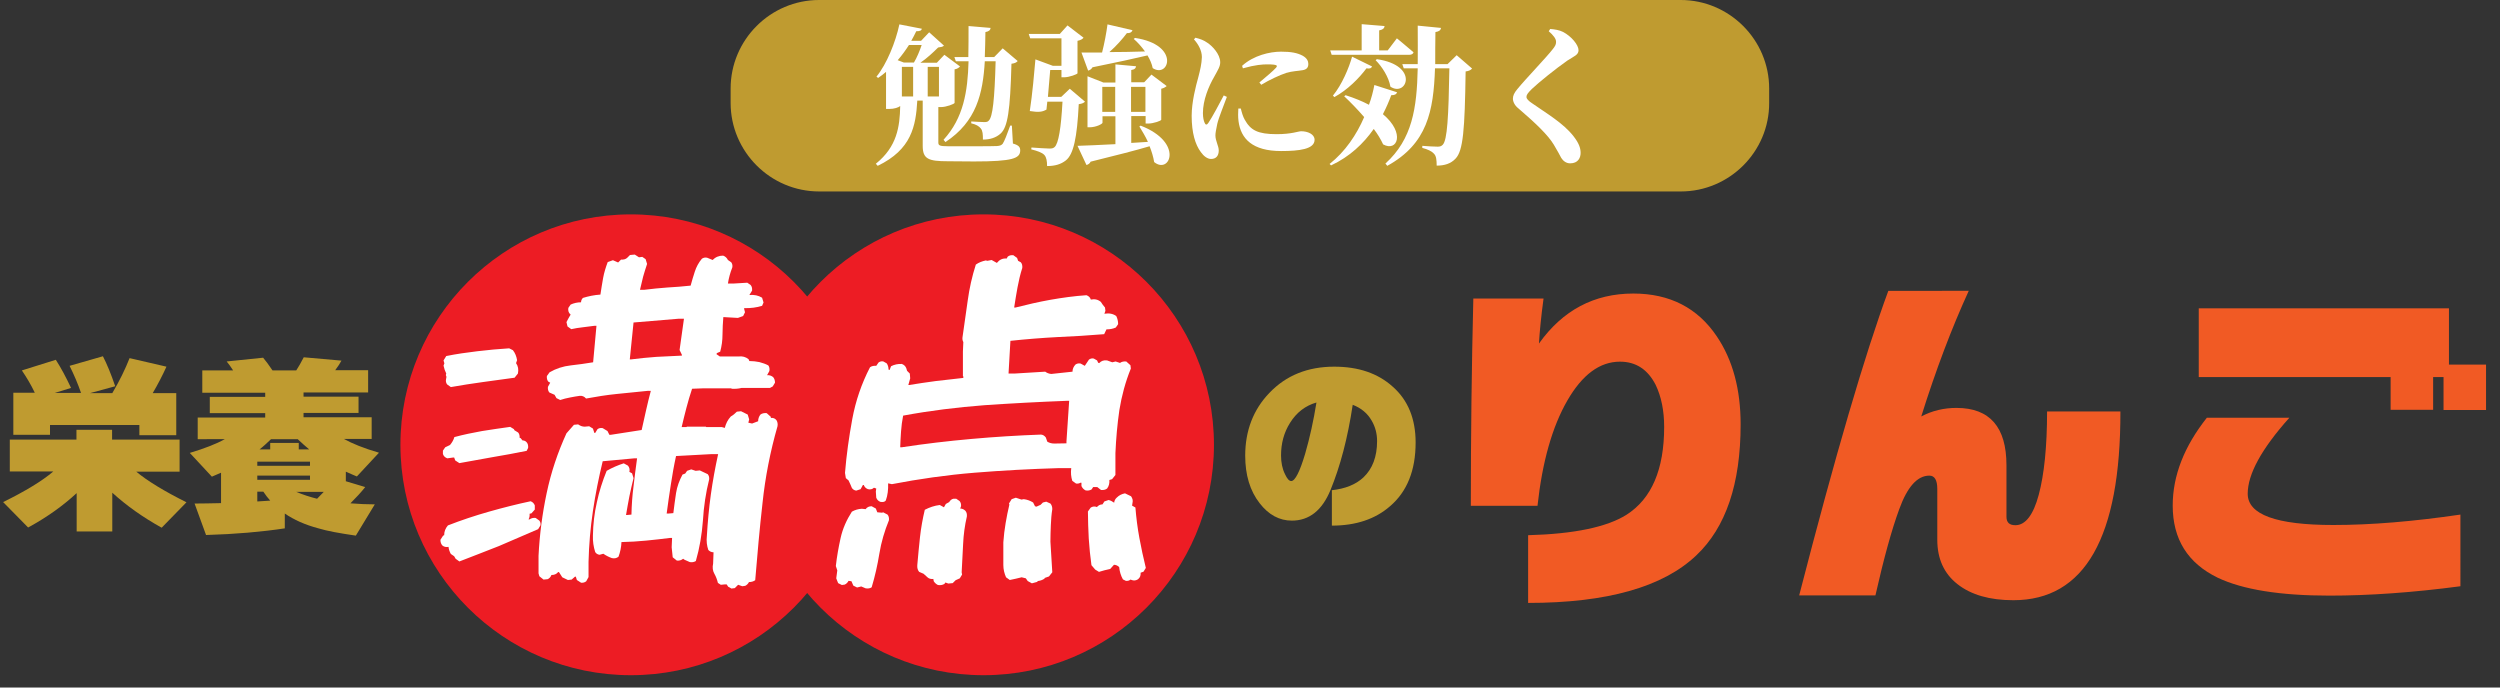 <?xml version="1.0" encoding="utf-8"?>
<!-- Generator: Adobe Illustrator 22.1.0, SVG Export Plug-In . SVG Version: 6.00 Build 0)  -->
<svg version="1.1" id="レイヤー_1" xmlns="http://www.w3.org/2000/svg" xmlns:xlink="http://www.w3.org/1999/xlink" x="0px"
	 y="0px" width="1200px" height="330px" viewBox="0 0 1200 330" style="enable-background:new 0 0 1200 330;" xml:space="preserve">
<rect x="0" y="0" width="1200" height="330" fill="#333333" stroke="none"/>
<style type="text/css">
	.st0{display:none;fill:#BF9B30;}
	.st1{fill:#BF9B30;}
	.st2{fill:#FFFFFF;}
	.st3{fill:#F15A24;}
	.st4{fill:#ED1C24;}
	.st5{display:none;fill:#FFFFFF;}
</style>
<rect class="st0" width="1200" height="330"/>
<g>
	<path class="st1" d="M806.8,91.9H393.2c-23.4,0-42.5-19.1-42.5-42.5v-6.9c0-23.4,19.1-42.5,42.5-42.5l413.5,0
		c23.4,0,42.5,19.1,42.5,42.5v6.9C849.3,72.8,830.1,91.9,806.8,91.9z"/>
	<g>
		<path class="st2" d="M486.2,68.9c2.8,0.8,3.5,1.7,3.5,3.3c0,3.8-3.5,5.3-22.2,5.3l-12.6-0.1c-9.3,0-12-1.1-12-7.4V48.3h-2.6
			c-0.7,12.3-2.8,23.5-19,31.3l-0.9-1c10.2-8.2,11.5-17.8,11.7-27.7c-0.9,0.7-2.8,1.4-5.4,1.4h-1.4V34.5c-1.2,1.1-2.5,2-3.8,2.9
			l-0.8-0.6c4.9-6,9.2-16.6,11-25.1l10.8,2.1c-0.2,0.8-0.8,1.2-2.7,1.2c-0.7,1.5-1.5,3-2.4,4.6h4.7l3.9-4.1l7.1,6.4
			c-0.6,0.6-1.4,0.7-2.8,0.9c-2.2,2.2-5.4,5.2-8.5,7.3h7.9l3.6-3.8l7.5,5.6c-0.4,0.5-1.3,1.2-2.6,1.4v16.1c-0.1,0.5-4,2-6.5,2h-1.3
			v17c0,1.4,0.6,1.8,4.6,1.8h12.9c4.7,0,8.8,0,10.6-0.1c1.5-0.1,2.2-0.4,2.8-1.1c0.9-1.4,2-4.3,3.6-8.7h0.8L486.2,68.9z M436.3,21.6
			c-1.6,2.5-3.4,5-5.4,7.3l2.9,1.1h4.9c1.4-2.3,2.8-5.7,3.7-8.4H436.3z M438.3,46.3V32.1h-5.4v14.2H438.3z M445.3,32.1v14.2h5.4
			V32.1H445.3z M464.8,27.4c0.1-4.8,0.1-9.7,0.1-14.9l10.6,0.9c-0.1,1-0.8,1.7-2.5,2c-0.1,4.1-0.1,8-0.3,12h4.5l4.1-4.2l7.2,6.1
			c-0.6,0.7-1.4,1.1-3,1.3c-0.6,22.6-1.8,30.4-5.2,33.5c-2.2,2-5.1,2.9-8.5,2.9c0-2.5-0.1-4.2-1-5.3c-0.9-1.2-2.4-2-4.6-2.5v-0.9
			c1.8,0.1,4.9,0.3,6.2,0.3c1.1,0,1.7-0.1,2.2-0.7c1.9-1.8,2.8-10.2,3.3-28.5h-5.2c-0.9,15.5-4,29-18.9,38.8l-0.9-1.1
			c9.6-10.5,11.6-23.2,12-37.7h-6.1l-0.7-2H464.8z"/>
		<path class="st2" d="M520.8,48.8c-0.6,0.6-1.4,1-3,1.2c-0.8,16.1-2.5,24.1-6.2,27c-2.3,1.8-5.1,2.7-9,2.7c0-2.3-0.3-4.2-1.3-5.3
			c-1.1-1.2-3.5-2-6.3-2.7l0.1-0.9c2.8,0.2,7.2,0.5,8.6,0.5c1.2,0,1.8-0.1,2.5-0.7c1.9-1.7,3.1-9.1,3.8-21.8h-7.3
			c-0.1,1.4-0.3,2.7-0.4,3.8c-1.9,1.1-3.7,1.4-8,0.7c1.2-7.8,2.2-18.8,2.7-24.8l8.4,3.1h4.1V18.4h-15l-0.7-2.1h14.9l3.7-4.1l7.7,5.9
			c-0.4,0.6-1.4,1.2-2.9,1.5v15.6c-0.1,0.4-3.9,1.9-6.4,1.9h-1.3v-3.5h-5.4c-0.3,3.4-0.7,8.4-1.1,12.9h6.4l4.1-3.9L520.8,48.8z
			 M547.5,60.3c20.9,8.1,14,23.6,6.5,17.5c-0.4-2.5-1.2-5.1-2.2-7.6c-6.7,2-15.8,4.3-28.3,7.4c-0.4,0.9-1.2,1.4-2,1.6l-4.3-9.2
			c3.8-0.1,10.3-0.4,18.2-0.8V55.8h-6.2v3.1c0,0.6-3.1,2.2-6.2,2.2h-1V36.6l7.6,3h5.8v-8.7l9.9,0.9c-0.1,0.9-0.7,1.6-2.3,1.8v5.9
			h6.2l3.5-3.7l7.3,5.5c-0.4,0.4-1.3,1-2.6,1.3v14.9c-0.1,0.5-3.8,1.8-6.2,1.8h-1.3v-3.6h-6.9v12.9l8-0.5c-1.2-2.7-2.8-5.2-4.1-7.4
			L547.5,60.3z M519.1,25.2c2.3,0,5.7,0,9.9,0c1.1-4.3,2.1-9.6,2.6-13.5l12,2.8c-0.3,0.9-1.1,1.5-2.7,1.4c-2,2.7-5.1,6.2-8.4,9.1
			c5.1,0,10.9-0.1,17.1-0.3c-1.6-2.2-3.5-4.4-5.4-6l0.6-0.5c21.9,3.3,16.3,19.6,8.5,14.5c-0.4-2-1.3-4.1-2.5-6.1
			c-6.4,1.5-14.9,3.4-26.4,5.7c-0.5,0.9-1.3,1.4-2.1,1.6L519.1,25.2z M535.3,53.7v-12h-6.2v12H535.3z M542.9,41.7v12h6.9v-12H542.9z
			"/>
		<path class="st2" d="M588.9,46.5c-1.4,3.9-4,10.2-4.6,12.9c-0.6,2.9-0.9,4.4-0.9,5.6c0,2.6,1.6,5.1,1.6,7.2c0,2.6-1.3,4.1-3.7,4.1
			c-1.7,0-3.5-1.3-4.9-3.3c-2.7-3.6-4.4-9.3-4.4-17.4c0-6.7,2-14.3,3.2-18.6c0.9-3.5,1.6-6.4,1.7-9.6c0-3.3-1.9-6.4-3.8-8.5l0.7-0.8
			c2.4,0.6,4,1.2,5.7,2.4c2.2,1.4,6.2,5.4,6.2,9.4c0,2-1,3.5-2.8,6.8c-2.8,4.8-5.5,11.4-5.5,17.6c0,2.2,0.4,3.7,0.8,4.6
			c0.4,1.1,1.1,1.2,1.8,0.1c1.8-2.6,5.5-9.6,7.4-13.2L588.9,46.5z M595.6,52.1c0.4,1.7,1,3.9,1.9,5.4c2.8,5,6.2,6.9,15.3,6.9
			c7.3,0,10.3-1.4,11.8-1.4c3.1,0,6.4,1.4,6.4,4.1c0,4.5-7.3,5.4-16.1,5.4c-13.7,0-19.3-5.9-20.4-14.3c-0.3-2.2-0.2-4.3-0.1-6.1
			L595.6,52.1z M596.2,31.6c5.5-5,13.3-6.8,18.7-6.8c4.9,0,7.8,0.6,10.3,1.9c2.2,1.2,2.8,2.7,2.8,4c0,1.8-0.9,2.7-2.8,3
			c-2.2,0.4-4.8,0.4-7.8,1.3c-3.3,1.1-8,3.3-12,5.7l-0.9-1.1c3.2-2.7,6.8-5.7,8-7.1c0.7-0.9,1.1-1.6-4.2-1.6
			c-2.2,0-5.7,0.2-11.7,1.9L596.2,31.6z"/>
		<path class="st2" d="M670.6,44.3c-0.3,0.9-1,1.4-2.8,1.4c-1.1,3-2.4,6-4,9.1c10.9,9.1,6.9,18.3,0.1,14.5c-1.1-2.4-2.6-4.9-4.5-7.4
			c-4.9,7-11.5,13.3-20.5,17.5l-0.7-0.7c7.5-5.9,13-14.1,16.6-22.5c-3.2-3.7-6.6-7.2-9.6-10l0.7-0.5c4.4,1.4,8.2,3,11.2,4.6
			c1.2-3.2,2-6.4,2.6-9.5L670.6,44.3z M638.5,24.2h15.1V11.6l11,0.9c-0.1,1-0.7,1.7-2.6,2.1v9.6h4.1l4.4-5.8c0,0,4.9,4,8,6.7
			c-0.2,0.8-1,1.2-2,1.2h-37.3L638.5,24.2z M639.8,45.9c4.3-5.2,7.7-13.3,9.2-18.7l9.6,4.7c-0.4,0.8-1,1.2-2.7,0.9
			c-3.5,4.7-9,10.3-15.4,13.8L639.8,45.9z M660.9,28.4c20.6,3,14.3,18.4,6.5,13.2c-0.8-4.6-4-9.6-7.1-12.7L660.9,28.4z M706.6,32.9
			c-0.6,0.7-1.5,1.2-3.1,1.4c-0.4,28.2-1.2,38-4.8,41.8c-2.3,2.5-5.4,3.4-9.1,3.4c0-2.6-0.2-4.6-1.2-5.6c-1.1-1.3-3-2.2-5.7-2.9V70
			c2.3,0.2,5.9,0.4,7.4,0.4c1.2,0,1.8-0.3,2.4-0.9c2.2-2.2,2.8-13.3,3.2-36.7h-6.9c-0.7,20.6-3.7,36.2-22.9,46.8l-0.9-1.1
			c12.9-11.7,15.1-26.6,15.5-45.7h-6.7l-0.7-2h7.4c0.1-5.8,0-12,0-18.5l11.2,1.1c-0.2,1.1-0.9,1.7-2.7,2c-0.1,5.4-0.1,10.6-0.1,15.4
			h5.9l4.4-4.3L706.6,32.9z"/>
		<path class="st2" d="M743.4,15l0.7-1.1c2.2,0.2,4.3,0.5,6.1,1.4c4.1,2.1,7.5,6.3,7.5,8.8c0,2.3-2.2,2.9-5.4,5
			c-5.3,3.7-13.9,10.6-17,13.6c-1.9,1.9-2.6,2.8-2.6,3.8c0,1,1.1,2,2.6,3c7,4.9,15.1,9.6,20,15.9c2.5,3.2,3.4,5.6,3.4,8
			c0,2.3-1.2,5-5,5c-2,0-3.4-1.2-4.3-2.6c-0.9-1.6-1.7-3.3-3.6-6.4c-2.8-4.6-8.5-10.1-17-17.4c-1.8-1.4-2.6-3.3-2.6-4.6
			c0-1.5,0.6-2.8,2.1-4.6c3.8-4.7,14.3-15.6,17.1-19.3c1.1-1.4,1.5-2.2,1.5-3.2C747.1,18.7,745.5,16.8,743.4,15z"/>
	</g>
</g>
<g>
	<g>
		<g>
			<path class="st3" d="M835.5,203.7c0,28.6-7.1,49.5-21.3,62.9c-16,15.2-42.9,22.8-80.7,22.8v-32.5c22.1-0.6,37.8-3.9,47.2-9.8
				c12.1-7.7,18.1-21.8,18.1-42.2c0-7.8-1.4-14.6-4.1-20.2c-3.8-7.4-9.5-11.1-17.1-11.1c-9.7,0-18.1,6.2-25.3,18.7
				c-7.2,12.5-12,29.3-14.3,50.5h-32c0-33.9,0.4-67,1.2-99.5h33.7c-1.2,9-1.9,16.2-2.2,21.6c11.4-16,26.5-24,45.3-24
				c17.5,0,30.9,6.9,40.1,20.6C831.7,172.8,835.5,186.8,835.5,203.7z"/>
			<path class="st3" d="M966.4,288.1c-11.4,0-20.3-2.6-26.8-7.7c-6.5-5.1-9.7-12.2-9.7-21.3v-24.4c0-4.3-1.3-6.4-3.8-6.4
				c-5.8,0-10.6,5.4-14.5,16.2c-3.6,9.8-7.4,23.6-11.4,41.3h-36.6c17.3-67.1,31.6-115.9,42.8-146.2H945c-8.2,17.9-15.8,38-22.8,60.3
				c5.3-2.8,10.9-4.1,16.9-4.1c16,0,24,9.2,24,27.5v24.7c0,2.8,1.4,4.1,4.3,4.1c4.8,0,8.6-4.9,11.2-14.6c2.6-9.7,4-23.1,4-40h35.2
				C1017.9,258,1000.7,288.1,966.4,288.1z"/>
			<path class="st3" d="M1181,281.4c-22.7,3-43.7,4.5-62.9,4.5c-23.7,0-41.6-2.9-53.6-8.6c-14.4-7-21.6-18.5-21.6-34.6
				c0-14.4,5.5-28.4,16.4-42.2h39.6c-13.4,15-20,27.1-20,36.5c0,10,13.7,15,41.1,15c18.2,0,38.5-1.7,61-5V281.4z M1167.9,196.7
				h-20.4V181h-92.1v-33h120.1v27h17.8v21.8h-20.4V181h-5V196.7z"/>
		</g>
	</g>
	<g>
		<path class="st1" d="M679.5,212.4c0,13.4-4.1,23.6-12.3,30.6c-7.1,6.2-16.4,9.3-27.9,9.3v-17c6.4-0.7,11.5-2.7,15.2-6.2
			c4.3-4.1,6.5-9.9,6.5-17.4c0-3.6-0.9-6.9-2.6-9.8c-2-3.5-5-6-9.1-7.6c-2.4,16-6,29.6-10.7,41c-4,9.7-10.2,14.6-18.5,14.6
			c-6,0-11.2-2.8-15.5-8.4c-4.6-5.9-6.9-13.5-6.9-22.8c0-12,3.9-22.1,11.6-30.1c8-8.4,18.4-12.6,31.1-12.6c11.7,0,21,3.2,28.1,9.6
			C675.8,192,679.5,201,679.5,212.4z M631.9,193.2c-5.3,1.5-9.6,4.8-12.7,9.8c-2.9,4.6-4.3,9.8-4.3,15.6c0,3.4,0.6,6.4,1.9,9
			c1,2.2,2,3.3,3,3.3c1.8,0,4.1-4.4,6.7-13.2C628.7,210.1,630.5,201.9,631.9,193.2z"/>
	</g>
	<g>
		<circle class="st4" cx="302.8" cy="213.5" r="110.6"/>
		<circle class="st4" cx="472.1" cy="213.5" r="110.6"/>
		<path class="st5" d="M223.4,174c43,5.4,27.3,37.4,11,25.4c-1.2-8.8-6.9-18.3-12.5-24.4L223.4,174z M269.5,169.1
			c-5.1,19-14.4,54.4-16.3,62.9c-1.2,5.4-2,11.4-1.9,15.6c0.3,9.2,7.3,15.3,6.8,30.7c-0.3,8.6-6.1,14.1-14.1,14.1
			c-3.9,0-7.6-2.4-9-8.6c3.4-17.8,2.5-34.1-1.4-36.6c-2.2-1.7-5.1-2.4-8.6-2.7v-3.2h7.5c2.4,0,3.2-0.2,4.9-3.6
			c3.2-5.9,3.2-5.9,29.1-69.1L269.5,169.1z M234.1,135c45.9,3.6,32.2,37.3,14.4,26.4c-2.5-9-9.7-19.1-15.8-25.4L234.1,135z
			 M383.7,212c-1.2,1.4-3.7,2.9-7.6,3.7v55.6c0,11.9-2.7,19-23.2,20.8c-0.5-5.4-1.5-9.7-4.1-12.4c-2.9-2.7-6.6-4.6-14.9-6.1v-2.4
			c0,0,18,1.2,21.5,1.2c2.7,0,3.6-1,3.6-3.4v-56.6h-29.7V253h9v-31.7l15.9,1.7c-0.3,1.5-1.4,2.5-3.7,3v36.3c0,1.4-5.6,3.9-9.8,3.9
			h-2.4v-8.5h-33.4v9.5c0,1.2-4.9,3.2-8.8,3.2h-2.4v-49.1l14.9,1.7c-0.3,1.4-1.2,2.5-3.7,3V253h9.5v-40.5h-28.3v73.9
			c0,1.9-6.9,5.8-13.9,5.8h-2.7v-92l17.8,7.5h25.4V191h-44.6l-1.4-4.9h26.9v-21.9h-23.2l-1.4-4.7h24.6v-24.7l24.7,2
			c-0.3,2.5-1.7,4.2-6.3,4.9v17.8h19.1v-24.7l24.9,2.2c-0.3,2.4-1.7,4.1-6.3,4.7v17.8h5.1l9.3-12.7c0,0,10.5,8.6,16.8,14.7
			c-0.5,1.9-2.2,2.7-4.6,2.7H350v21.9h5.6l10-13.2c0,0,11,9.2,17.6,15.4c-0.5,1.9-2.2,2.7-4.6,2.7H331v16.6h26.3l8.1-9.5L383.7,212z
			 M312.2,186.1h19.1v-21.9h-19.1V186.1z"/>
		<path class="st5" d="M421.7,248.6c7.5,22.5-1.2,37.1-11,42c-6.3,3.2-14.6,1.7-16.6-4.7c-1.9-6.1,2-10.7,7.1-13.2
			c8.5-3.1,17.8-12.2,18.3-24.1H421.7z M507.9,245.4v-10h-69.8v5.6c0,1.7-9,6.3-17.3,6.3H418v-65.1l21.5,8.5h21.4v-57.8l28.3,2
			c-0.3,2.9-1.9,4.7-7.3,5.8v20.2h33.2l10.8-14.7c0,0,12,10.2,19.3,16.8c-0.5,1.9-2.4,2.7-4.9,2.7h-58.5v25.1h24.4l9.5-10.3
			l19.8,14.9c-1.2,1.4-3.6,2.9-6.9,3.7v41c-0.2,1.2-10.2,5.4-17.1,5.4H507.9z M507.9,230.5v-35.1h-69.8v35.1H507.9z M446.1,249.9
			c36.3,22.5,13.4,52.5-0.5,35.4c2.2-11.7,1-24.9-1.5-34.7L446.1,249.9z M475.7,249.4c47.8,15.4,30.2,51.7,12.7,37.1
			c-0.8-12.4-7.5-26.6-14.4-36.3L475.7,249.4z M510.3,248.4c56.6,13.6,42.7,53.9,23.2,40.7c-3.6-13.7-14.9-29.5-24.7-39.5
			L510.3,248.4z"/>
	</g>
	<g>
		<path class="st1" d="M36.8,236.7c-6.6,6.1-14.3,11.6-23.3,16.5L1.5,241c10.8-5.3,18.8-10.2,24.1-14.7H4.7V211h32v-4.7h17.1v4.7
			h32.4v15.4H65.4c5.3,4.4,13.3,9.3,24.1,14.7l-11.9,12.2c-9-5-16.9-10.6-23.7-16.8v18.6H36.8V236.7z M34.1,186.2l-7.8,2.4h12.6
			c-1.5-4.3-3.3-8.6-5.5-13l16-4.6c1.9,3.7,3.9,8.5,5.9,14.4l-12.1,3.3h10.7c3.5-5.9,6.2-11.5,8.3-16.8l17.7,4.1
			c-2,4.4-4.2,8.6-6.6,12.7h11.3v20.2H66.9V204H24v4.7H6.4v-20.2h10.3c-1.8-3.8-3.9-7.3-6.2-10.7l16.3-5.1
			C29.3,176.6,31.7,181.1,34.1,186.2z"/>
		<path class="st1" d="M136.8,253.6c-11.3,1.7-23.9,2.8-37.9,3.2l-5.5-15.1c3.6,0,7.8-0.1,12.7-0.2v-14.6c-1.5,0.7-3,1.3-4.4,1.9
			l-10.6-11.4c7.3-2.2,12.9-4.4,16.8-6.6H94.9v-10.4h32.4v-2.1h-26.6v-7.8h26.6v-2H97.1v-10.7h14.8c-1.3-2-2.3-3.4-3.1-4.3l17.5-1.8
			c1.3,1.5,2.8,3.6,4.5,6.1h11.4c1-1.5,2.2-3.6,3.6-6.3l18.1,1.6c-0.6,1.2-1.6,2.7-3,4.6h15.8v10.7h-31v2h26.4v7.8h-26.4v2.1h32.7
			v10.4h-13.3c3.9,2.2,9.6,4.5,16.8,6.6l-10.6,11.4c-1.2-0.5-2.9-1.2-5.3-2.3v4.6l9.3,2.8c-1.9,2.4-4.3,5-7.1,7.8
			c3.9,0.3,7.9,0.5,11.7,0.5l-9.1,15c-7.6-1.1-13.7-2.2-18-3.5c-6.4-1.7-11.7-4.1-16.1-7.1V253.6z M148.8,223.6v-2h-25.3v2H148.8z
			 M148.8,230.3v-2h-25.3v2H148.8z M123.5,240.7l6.2-0.4c-1.2-1.3-2.2-2.7-3.3-4.3h-2.9V240.7z M130.1,210.8
			c-1.9,1.8-3.7,3.5-5.5,4.9h5.1v-3.1h13.7v3.1h5c-1.8-1.5-3.6-3.1-5.5-4.9H130.1z M155.4,236.1h-13.2c3.1,1.3,6.4,2.4,10,3.3
			C152.6,239,153.7,237.9,155.4,236.1z"/>
	</g>
</g>
<g>
	<path class="st2" d="M220.5,269.5l-1.8-1.3L218,267l-1.6-1.1c-0.6-1.1-1-2.2-1.1-3.4c-1.2,0.2-2.2,0-3-0.7
		c-0.6-0.7-0.9-1.6-0.9-2.7l1.3-2l0.5-0.2c0-1.8,0.6-3.3,1.8-4.7c6.4-2.5,13-4.7,19.7-6.6c6.7-1.9,13.4-3.6,20-5c1,0.4,1.6,1,2,2v2
		l-1.6,1.8l-0.9,0.2c0.1,1.1-0.1,2-0.5,2.7h0.5c0.8-0.6,1.8-0.8,2.9-0.7l1.8,1.3c0.5,0.7,0.7,1.5,0.5,2.3l-1.1,1.8
		c-6.2,2.7-12.5,5.4-18.8,8.1C233.1,264.6,226.8,267.1,220.5,269.5z M220.5,222.3l-2-1.3l-0.5-1.4h-0.4l-2.9,0.4
		c-1.1-0.4-1.8-1.1-2.1-2.1v-1.6l1.1-1.6l2.3-1.1c1-1.2,1.7-2.4,2.1-3.8c4.4-1.2,8.9-2.1,13.3-2.9c4.5-0.7,9-1.4,13.5-2l1.8,1.1
		l0.2,0.5l1.8,1.1c0.6,0.7,0.8,1.6,0.7,2.5l0.5,0.2l0.9,1.1c0.8,0,1.5,0.3,2,0.9c0.6,0.7,0.8,1.6,0.7,2.7l-0.7,1.4
		c-5.4,1.1-10.8,2.1-16.2,3C231.2,220.4,225.8,221.3,220.5,222.3z M216.4,185.8l-1.8-1.3c-0.5-0.7-0.7-1.5-0.5-2.5l0.2-1.1L214,180
		l0.2-0.7c-0.6-1.2-1-2.4-1.3-3.8l0.4-1.1l-0.4-1.4l1.3-2.1c4.9-1,9.9-1.7,14.9-2.3c5.1-0.6,10.2-1.1,15.3-1.4l1.8,0.9
		c1.1,1.4,1.7,3,2,4.8l-0.5,1.4c1,1.4,1.3,3.1,0.9,5l-1.6,2c-5.1,0.7-10.2,1.4-15.3,2.1C226.6,184.1,221.5,184.9,216.4,185.8z
		 M351.1,282.5l-1.6-0.9l-0.7-1.1H348l-2,0.2l-1.4-0.9c-0.4-1.6-0.9-3-1.7-4.4c-0.8-1.4-1-3-0.6-4.9l0.2-5.4c-1,0-1.8-0.4-2.5-1.1
		c-0.7-2-1-4.3-0.7-6.8c0.4-6.7,1-13.3,1.9-19.8c0.9-6.5,2.1-13,3.5-19.4h-3.6l-16.6,0.9c-1,4.5-1.8,9.1-2.5,13.7
		c-0.7,4.6-1.4,9.2-2,13.9h0.9l2.3-0.2c0.4-3.2,0.8-6.4,1.3-9.6c0.5-3.2,1.6-6.1,3.1-8.9l1.3-0.5l0.9-1.3l2-0.7l2.1,0.7l2-0.2
		l3.8,1.8c0.6,0.7,0.8,1.6,0.7,2.5c-1.6,6.4-2.6,13-3,19.8c-0.5,6.7-1.6,13.2-3.4,19.4c-0.8,0.5-1.8,0.7-2.9,0.5l-2.5-1.1l-0.7-0.5
		c-0.8,0.7-1.9,1-3,0.9l-2-1.6l-0.5-4.8l0.2-4.5h-0.9c-3.8,0.5-7.7,0.9-11.6,1.3s-7.9,0.6-11.8,0.7c-0.1,2.5-0.6,4.8-1.4,7
		c-0.8,0.7-1.9,1-3.2,0.7c-1.4-0.5-2.8-1.2-4.1-2.1l-1.8,0.5c-0.8-0.1-1.6-0.5-2.1-1.3c-0.8-2.5-1.2-5.1-1.1-7.9
		c0.1-5.5,0.7-10.8,1.9-16c1.1-5.2,2.7-10.2,4.7-15.1c2.6-1.5,5.4-2.7,8.2-3.6l2,1.1c0.7,0.8,1,1.9,0.7,3l1.3,0.7l0.7,2.3
		c-0.7,2.9-1.4,5.8-2,8.8c-0.6,3-1.1,6-1.6,8.9h0.5l2.1-0.2c0.1-4.5,0.4-9.1,1-13.6c0.5-4.5,1.1-9,1.7-13.4h-1.3l-15.2,1.4
		c-1.9,7.9-3.5,15.8-4.7,23.9c-1.2,8.1-1.9,16.2-2.1,24.4v7.3l-1.1,2c-0.7,0.6-1.6,0.8-2.5,0.7l-2-1.3l-0.5-1.6h-0.4l-1.6,1.4
		l-1.8,0.2l-2.7-1.3l-1.6-2.5h-0.4c-0.8,1-1.9,1.4-3.2,1.4c-0.4,1-1,1.6-1.8,2l-2,0.2l-2-1.6l-0.4-1.4v-8.4
		c0.5-10.1,1.8-20.2,3.9-30.1c2.1-10,5.3-19.5,9.5-28.7c1.2-1.4,2.4-2.8,3.6-4.1l2-0.2c1,0.7,2,1.1,3.2,1.1l2.1-0.2l1.8,1.1l0.7,2.1
		h0.4l1.1-1.8c0.7-0.5,1.5-0.7,2.5-0.5l2.3,1.4l0.9,1.8h0.7l14.8-2.3c0.7-3.1,1.4-6.2,2.1-9.4c0.7-3.2,1.5-6.3,2.3-9.4H311
		c-5,0.5-10,1-14.9,1.5c-5,0.5-9.9,1.3-14.8,2.2c-0.8-1-1.9-1.4-3-1.3c-1.6,0.2-3.1,0.5-4.7,0.8c-1.6,0.3-3.2,0.7-4.7,1.2l-1.8-0.9
		l-0.9-1.6l-2.5-1.1c-0.6-0.7-0.8-1.6-0.7-2.7l1.1-2l-0.9-0.5c-0.6-0.7-0.8-1.6-0.7-2.7l1.3-1.8c3.1-1.8,6.5-2.9,10.1-3.3
		c3.6-0.4,7.2-0.9,10.8-1.5l1.6-17.5h-1.1c-1.8,0.2-3.6,0.5-5.5,0.7c-1.9,0.2-3.7,0.5-5.5,0.9l-1.8-1.3l-0.5-2.1
		c0.6-1.2,1.3-2.4,2-3.6c-1-0.8-1.3-1.9-1.1-3.2l1.1-1.6c1.5-0.7,3.2-1.1,5-1.1c0-0.8,0.3-1.5,0.9-2.1c2.6-0.8,5.4-1.4,8.4-1.6
		c0.4-2.6,0.8-5.3,1.3-8c0.5-2.7,1.3-5.2,2.2-7.6l2.5-0.9l2.5,1.1l1.4-1.4c1.3,0.1,2.3-0.2,3-0.9l1.3-1.3l2.3-0.2l2,1.3l1.6-0.2
		l1.6,1.1l0.7,2.3c-0.7,2-1.3,4.1-1.9,6.1c-0.5,2-1,4.1-1.5,6.3h2.1c3.7-0.5,7.4-0.8,11.1-1.1c3.7-0.2,7.4-0.5,11.1-0.9
		c0.6-2.3,1.3-4.5,2-6.7c0.7-2.2,1.8-4.3,3.4-6.2c0.7-0.5,1.5-0.7,2.5-0.5l2.7,1.1c1.3-1.4,3-2.1,5-2.1c1.1,0.4,1.8,1.1,2.3,2.1
		l1.6,1.1c0.5,0.7,0.7,1.6,0.5,2.5c-1,2.5-1.7,5.1-2.1,7.7h2.7l6.6-0.4l1.6,1.1c0.6,0.7,0.8,1.6,0.7,2.7l-1.3,2.1
		c2.3-0.2,4.3,0.2,6.1,1.3l0.7,2.3l-0.7,1.6c-2.6,0.8-5.5,1.2-8.6,1.1v0.4l0.4,1.6l-0.9,1.8l-2.5,0.9l-7-0.4
		c-0.2,2.7-0.4,5.5-0.4,8.4c0,2.9-0.4,5.6-1.1,8.2l-1.6,0.7l-0.2,0.5l1.6,1.1h9.1c1.8-0.2,3.3,0.2,4.7,1.3l0.4,0.9
		c1.7,0,3.3,0.2,4.8,0.5c1.5,0.4,3,0.9,4.3,1.6c0.5,0.7,0.7,1.6,0.5,2.7l-1.1,2c1.1-0.1,2,0.2,2.9,0.9c0.6,0.7,0.9,1.6,0.9,2.7
		l-1.1,1.8l-1.3,0.7h-13.6c-1.6,0.4-3.2,0.5-4.8,0.4l-0.2-0.2h-13.4l-5.4,0.2c-1,3-1.9,6-2.7,9.1c-0.8,3.1-1.6,6.2-2.3,9.3h2.3
		l0.2-0.2h9.1l0.2,0.2h7.5l1.4,0.4c0.5-2,1.4-3.9,2.9-5.5c1.1-0.6,2-1.4,2.9-2.3l2-0.2l3.2,1.6l0.7,2.3l-0.4,1.6l1.8,0.4l2.9-1.1
		c0-1.2,0.4-2.3,1.1-3.2c0.8-0.6,1.8-0.8,3-0.7l2,1.8v0.5c1.1-0.1,2,0.2,2.7,1.1c0.5,0.8,0.7,1.8,0.5,2.9
		c-3.5,12.2-5.9,24.5-7.2,36.9c-1.4,12.4-2.5,24.8-3.5,37c-0.8,0.6-1.9,0.9-3,0.9c-0.4,0.8-1,1.4-1.8,1.8l-1.4,0.2l-2-0.7l-1.6,1.6
		L351.1,282.5z M327.3,170.7v-0.4l-1.1-2.3l2.1-15h-2.7l-21.5,1.8l-1.8,17.7h0.7c3.9-0.5,7.9-0.9,12-1.2
		C319.2,171.1,323.2,170.9,327.3,170.7z"/>
	<path class="st2" d="M415.5,282.4l-2.1-0.9l-2,0.5l-1.8-0.9l-0.9-2.1l-1.4-0.2c-0.4,0.8-1,1.4-1.8,1.8l-1.4,0.2l-1.8-0.9l-0.9-2.3
		l0.5-3.8l-0.7-2.1c0.5-4.5,1.3-9,2.3-13.5s2.9-8.7,5.4-12.6c1.4-0.8,3-1.3,4.8-1.4l1.8,0.2c0.7-1,1.7-1.4,2.9-1.4l2,1.1l0.7,1.8
		l2.3,0.2l0.5-0.2l2.1,1.1c0.6,0.7,0.8,1.6,0.7,2.7c-2.1,5.1-3.7,10.5-4.6,16c-0.9,5.5-2.1,10.9-3.7,16.2
		C417.7,282.4,416.7,282.6,415.5,282.4z M422.6,240.9c-1-0.4-1.6-1-2-2l-0.2-3l0.2-1.4l-1.1-0.4c-0.7,0.7-1.7,1-2.9,0.7
		c-1-0.4-1.6-1-2-2h-0.4l-1.1,2l-2.1,0.7c-0.8-0.1-1.6-0.5-2.1-1.3c-0.5-1.2-1-2.4-1.6-3.6l-1.3-1.1l-0.4-2.5
		c0.7-8.6,1.9-17.2,3.5-25.9c1.6-8.6,4.4-16.9,8.5-24.8c0.8-0.6,1.8-0.8,3-0.7l1.1-1.6c0.7-0.5,1.5-0.7,2.3-0.5l1.6,0.9
		c0.6,0.8,0.9,1.9,0.9,3l0.5,0.2l0.7-1.8c1.5-0.8,3.3-1.2,5.2-1.1c1,0.4,1.7,1,2.1,2l0.4,1.3l1.3,1.3l0.2,2.3l-0.9,3.2h0.4
		c4.2-0.7,8.4-1.3,12.8-1.9c4.4-0.5,8.7-1,13.2-1.5v-0.7l-0.2-0.2v-11.8l0.2-4.5c-0.4-0.7-0.5-1.5-0.4-2.3
		c0.8-5.8,1.7-11.7,2.5-17.6c0.8-5.9,2.1-11.7,3.9-17.3c1.4-1,3-1.6,4.8-2l0.7,0.2l2.1-0.4l1.6,0.9l0.9,0.5c1.2-1.5,2.7-2.3,4.7-2.1
		l0.5-0.9c0.7-0.6,1.6-0.8,2.7-0.7l1.8,1.3l0.5,1.4l1.3,0.7c0.6,0.7,0.8,1.6,0.7,2.7c-1,3.1-1.7,6.2-2.3,9.4
		c-0.6,3.2-1.1,6.4-1.6,9.6h0.7c5.5-1.4,11.1-2.7,16.7-3.7c5.7-1,11.4-1.8,17.3-2.2c1.1,0.4,1.8,1.1,2.1,2.1c1.9-0.4,3.5,0,4.8,1.1
		c0.6,1,1.3,1.9,2,2.7l0.2,1.6l-0.5,1.4c2.3-0.4,4.2,0,5.7,1.1c0.6,1.2,0.9,2.5,0.9,3.9l-1.1,1.6c-1.3,0.6-2.8,0.9-4.5,0.9l-1.1,2.3
		c-7.5,0.6-15,1.1-22.5,1.4c-7.5,0.4-15,1-22.5,1.8l-0.9,15.7h2.9l14.7-0.9c0.8,0.6,1.8,1,2.9,1.1l10.2-1.1c0-1.3,0.5-2.4,1.4-3.4
		c0.7-0.5,1.5-0.7,2.5-0.5l2,1.1l2-3c0.7-0.5,1.5-0.7,2.3-0.5l1.6,0.9l0.5,1.1l0.5,0.2c1-1.1,2.2-1.5,3.8-1.3l2.5,0.9l1.6-0.4
		l2.1,0.7c0.8-0.6,1.8-0.8,3-0.7l2,1.8l0.2,1.6c-2.6,6.4-4.4,13.1-5.5,19.9c-1,6.9-1.6,13.7-1.9,20.7V228l-1.6,2l-1.3,0.4
		c0.1,1.6-0.2,2.9-1.1,4.1c-0.8,0.6-1.8,0.8-2.9,0.7l-1.8-1.4h-2l-0.7,1.1c-0.8,0.5-1.8,0.7-2.9,0.5c-1-0.5-1.6-1.2-2-2.1v-1.6h-0.5
		c-0.6,0.4-1.3,0.5-2.1,0.4l-1.8-1.3c-0.6-1.9-0.8-3.9-0.5-6.1h-6.1c-13.4,0.4-26.8,1.1-40.3,2.2c-13.5,1.1-26.7,3-39.7,5.5
		l-1.8-0.4c0.1,3-0.2,5.7-1.1,8.2C424.8,240.9,423.8,241.1,422.6,240.9z M511.9,212.8v-0.9l1.3-19.5h-1.3
		c-13.1,0.5-26.2,1.2-39.4,2.1c-13.1,1-26.1,2.6-39,5c-0.5,2.5-0.8,5-1,7.6c-0.2,2.6-0.3,5.1-0.4,7.6h0.7c11.1-1.7,22.2-3,33.4-4
		c11.2-1,22.3-1.7,33.5-2.1c1,0.1,1.7,0.6,2.3,1.4l0.7,2c1,0.6,2.1,0.9,3.4,0.9L511.9,212.8z M450.2,280.8c-0.8-0.4-1.5-1-2-1.8
		l-0.2-1.1c-1.1,0.1-2-0.1-2.7-0.7l-2-1.8l-2.1-0.9c-0.7-0.8-1-1.9-0.9-3.2c0.4-4.5,0.8-9,1.3-13.5c0.5-4.5,1.3-8.9,2.3-13.1
		c2.3-1.2,4.7-2,7.2-2.3l2,1.1l0.9-1.6l1.6-0.9c0.5-0.8,1.1-1.4,2-1.6h1.4l1.6,1.1c0.6,0.7,0.8,1.6,0.7,2.5l-0.4,1.1
		c1,0,1.8,0.4,2.5,1.1c0.6,0.7,0.8,1.6,0.7,2.7c-1,4.3-1.6,8.7-1.8,13.2c-0.2,4.5-0.5,9.1-0.7,13.6l0.2,1.1l-1.1,1.8l-2,0.9
		l-1.4,1.4l-2.1,0.2l-1.4-0.5l-0.5,0.7C452.4,280.8,451.4,281,450.2,280.8z M495.3,280l-2-1.1l-0.9-1.3l-2-0.5
		c-1.9,0.5-3.8,0.9-5.7,1.3l-1.8-1.3c-0.8-1.8-1.3-3.8-1.3-5.9v-10.9c0.2-3.1,0.6-6.2,1.1-9.2c0.5-3,1.1-6,1.8-8.9l-0.2-0.5l1.3-2.1
		l2-0.7l2.7,0.9l1.1-0.2c1.7,0.2,3.2,0.8,4.5,1.6l0.9,1.8l0.7,0.2l2-0.9l1.1-1.1l1.6-0.4l2,0.9c0.6,0.7,0.9,1.6,0.9,2.7
		c-0.4,2.5-0.6,5.1-0.7,7.7c-0.1,2.6-0.2,5.3-0.2,7.9l0.9,14.7l-1.6,2l-2,0.7l-0.2,0.4c-1,0.6-2,1-3.2,1.1l-0.2,0.4L495.3,280z
		 M540.4,278.8l-1.4-0.7c-1-1.8-1.6-3.8-1.8-5.9c-0.7-0.7-1.6-1.1-2.5-1.1l-1.8,2c-1.8,0.4-3.6,0.8-5.4,1.4l-1.8-1.1l-1.8-2.1
		c-0.6-4.2-1-8.4-1.3-12.8c-0.2-4.4-0.4-8.7-0.4-13l1.3-1.8c0.7-0.5,1.5-0.7,2.5-0.5l0.5,0.2c0.7-0.8,1.6-1.3,2.7-1.3l0.9-1.4l2-0.7
		c1,0.2,1.8,0.7,2.7,1.3c0.1-1,0.5-1.8,1.3-2.5c1.1-1.1,2.4-1.7,3.9-2l2.9,1.4c0.7,1,1,2,0.7,3.2l-0.2,1.3l1.6,0.9
		c0.4,4.9,1,9.8,1.9,14.6s1.9,9.6,3.1,14.4l-1.1,1.8l-1.4,0.5c0.1,1.2-0.2,2.2-1.1,3c-0.7,0.6-1.6,0.8-2.5,0.7l-1.3-0.4
		C542.1,278.7,541.3,278.9,540.4,278.8z"/>
</g>
<g>
</g>
<g>
</g>
<g>
</g>
<g>
</g>
<g>
</g>
<g>
</g>
<g>
</g>
<g>
</g>
<g>
</g>
<g>
</g>
<g>
</g>
<g>
</g>
<g>
</g>
<g>
</g>
<g>
</g>
</svg>
